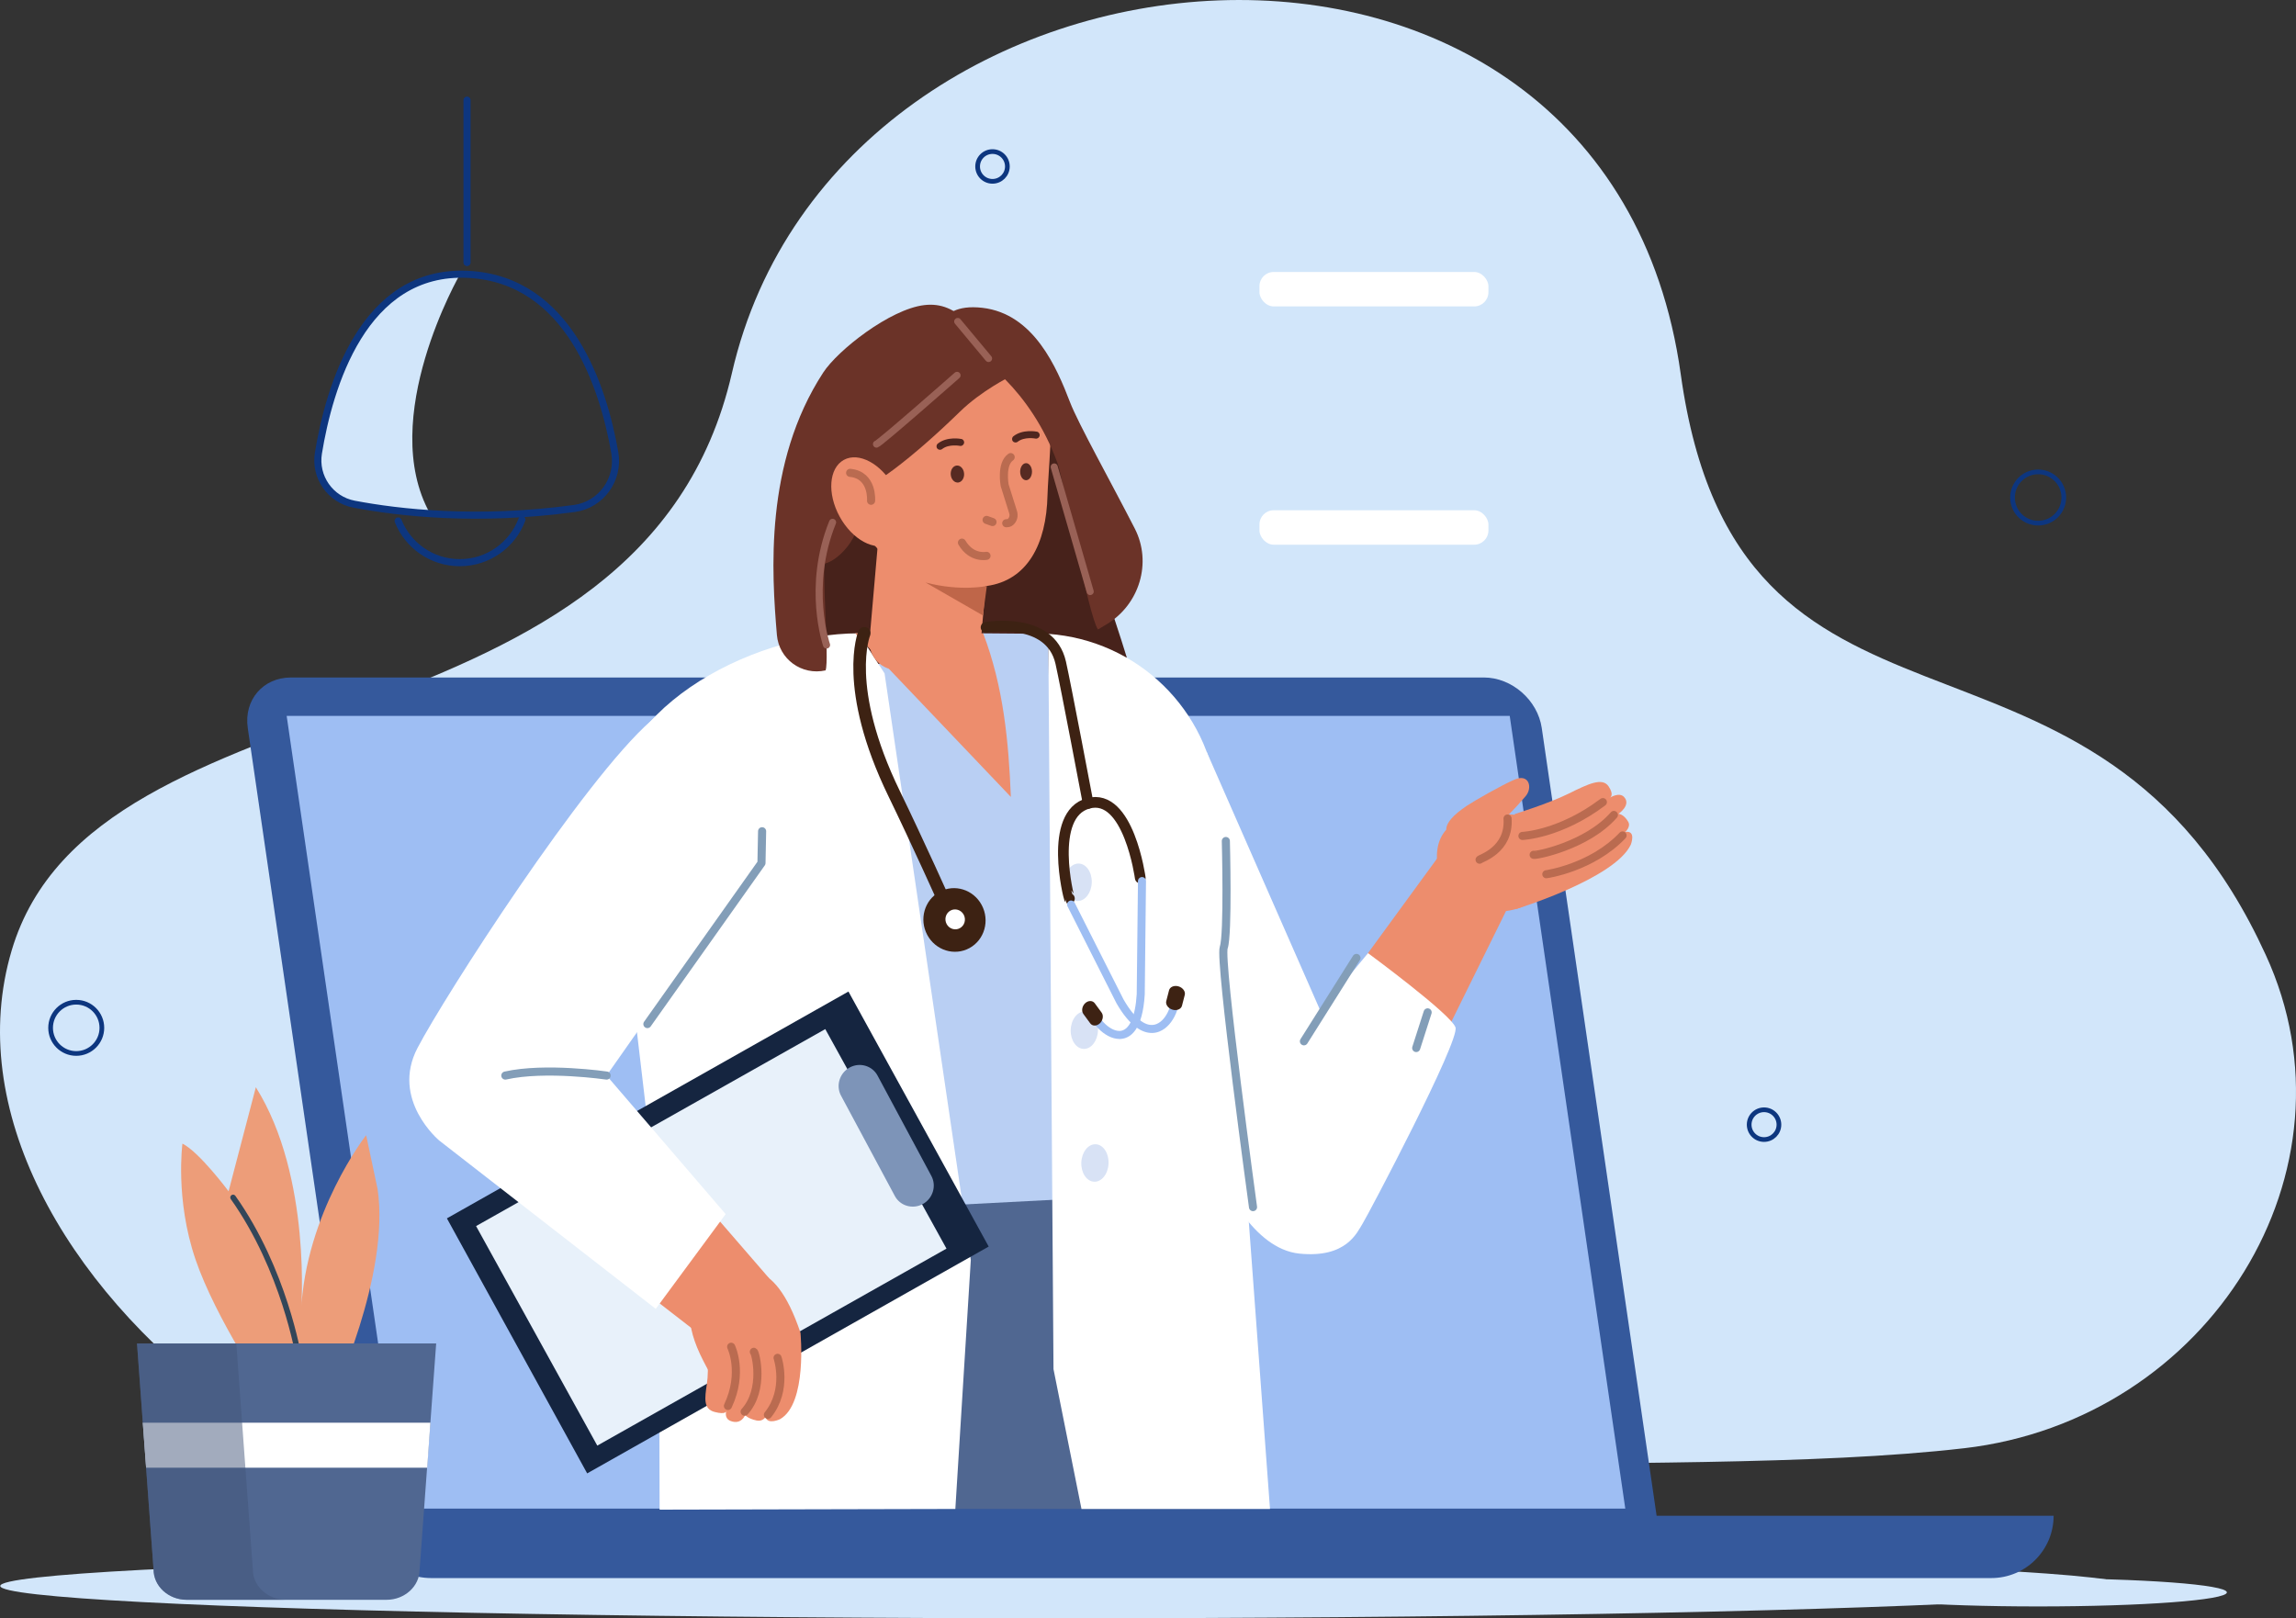 <?xml version="1.0" encoding="UTF-8"?>
<svg xmlns="http://www.w3.org/2000/svg" viewBox="0 0 971.93 685.13">
  <rect x="0" y="0" width="971.93" height="685.13" fill="#333333" stroke="none"/>
  <defs>
    <style>
      .cls-1, .cls-2, .cls-3, .cls-4, .cls-5, .cls-6, .cls-7, .cls-8, .cls-9, .cls-10, .cls-11, .cls-12, .cls-13, .cls-14, .cls-15, .cls-16, .cls-17, .cls-18, .cls-19, .cls-20, .cls-21 {
        stroke-width: 0px;
      }

      .cls-1, .cls-22, .cls-10, .cls-23, .cls-14, .cls-24 {
        fill-rule: evenodd;
      }

      .cls-1, .cls-19 {
        fill: #fff;
      }

      .cls-2, .cls-10 {
        fill: #d2e6fa;
      }

      .cls-3 {
        fill: #4f261f;
      }

      .cls-4 {
        fill: #6b3328;
      }

      .cls-5 {
        fill: #e8f1fa;
      }

      .cls-22 {
        stroke-width: 5.31px;
      }

      .cls-22, .cls-25, .cls-26, .cls-23, .cls-27, .cls-28, .cls-29, .cls-30, .cls-24 {
        fill: none;
        stroke-linecap: round;
        stroke-linejoin: round;
      }

      .cls-22, .cls-24 {
        stroke: #3d2213;
      }

      .cls-6 {
        fill: #ed8d6d;
      }

      .cls-7 {
        fill: #9ebef3;
      }

      .cls-8 {
        fill: #425578;
        mix-blend-mode: multiply;
        opacity: .49;
      }

      .cls-31 {
        isolation: isolate;
      }

      .cls-9 {
        fill: #35599c;
      }

      .cls-25, .cls-26 {
        stroke-width: 3px;
      }

      .cls-25, .cls-23, .cls-28 {
        stroke: #0d367f;
      }

      .cls-26 {
        stroke: #996156;
      }

      .cls-11 {
        fill: #7d94b8;
      }

      .cls-23, .cls-28 {
        stroke-width: 1.99px;
      }

      .cls-12 {
        fill: #47221b;
      }

      .cls-27 {
        stroke: #839eb8;
      }

      .cls-27, .cls-30 {
        stroke-width: 3.43px;
      }

      .cls-13 {
        fill: #d8e2f5;
      }

      .cls-14 {
        fill: #3d2213;
      }

      .cls-15 {
        fill: #152540;
      }

      .cls-16 {
        fill: #506791;
      }

      .cls-29 {
        stroke: #334659;
        stroke-width: 2.38px;
      }

      .cls-17 {
        fill: #ed9d79;
      }

      .cls-18 {
        fill: #572a22;
      }

      .cls-30 {
        stroke: #ba6b50;
      }

      .cls-20 {
        fill: #bf6649;
      }

      .cls-21 {
        fill: #b9cff3;
      }

      .cls-24 {
        stroke-width: 4.53px;
      }
    </style>
  </defs>
  <g class="cls-31">
    <g id="Calque_2" data-name="Calque 2">
      <g id="image">
        <path class="cls-10" d="M831.42,613.15c104.05-12.07,169.59-117.81,127.7-208.88-1.06-2.31-2.17-4.64-3.33-7-74.26-150.77-220.2-65.61-244.29-238.76-31.26-224.74-356.5-197.32-401.66-.59C271.99,322.78,40.46,282.68,4.94,402.4c-39.64,133.58,167.14,297.96,343.08,244.54,130.78-39.7,358.42-19.29,483.4-33.8Z"/>
        <circle class="cls-28" cx="32.27" cy="435.16" r="10.85"/>
        <path class="cls-23" d="M740.45,476.15c0,3.48,2.82,6.3,6.3,6.3s6.3-2.82,6.3-6.3-2.82-6.3-6.3-6.3-6.3,2.82-6.3,6.3Z"/>
        <path class="cls-23" d="M413.84,70.47c0,3.48,2.82,6.3,6.3,6.3s6.3-2.82,6.3-6.3-2.82-6.3-6.3-6.3-6.3,2.82-6.3,6.3Z"/>
        <circle class="cls-28" cx="862.78" cy="210.69" r="10.85" transform="translate(-25.13 190.75) rotate(-12.44)"/>
        <ellipse class="cls-2" cx="450.51" cy="671.45" rx="450.4" ry="13.68"/>
        <path class="cls-9" d="M123.14,286.83h269.25s150.49,0,150.49,0h85.28c11.81,0,22.77,9.57,24.49,21.38l48.72,334.22c1.72,11.81-6.45,21.37-18.26,21.37H178.09c-11.81,0-22.77-9.57-24.49-21.38l-48.72-334.22c-1.72-11.81,6.45-21.37,18.26-21.37Z"/>
        <polygon class="cls-7" points="170.27 638.7 688.01 638.7 639.09 303.09 121.35 303.09 170.27 638.7"/>
        <g>
          <path class="cls-12" d="M343.06,308.28l4.75-111.55,88.86-33.31s29.12,78.24,40.32,114.97l-133.93,29.89Z"/>
          <polygon class="cls-21" points="369.18 281.88 416.19 268.13 443.75 268.36 447.4 553.21 380.52 557.48 350.81 304.04 369.18 281.88"/>
          <polygon class="cls-16" points="329.24 514.03 404.41 638.85 516.93 638.85 528.59 503.65 329.24 514.03"/>
          <g>
            <path class="cls-19" d="M410.96,533.39l-36.51-248.29-10.98-16.97c-46.59,0-108.62,33.97-104.26,80.26l19.71,167.52.3,123.23,125.19-.29,6.55-105.46Z"/>
            <path class="cls-19" d="M515.44,338.45c-3.6-38.15-33.98-67.39-71.69-70.09l2.21,311.28,11.85,59.22h79.8s-22.17-300.4-22.17-300.4Z"/>
          </g>
          <path class="cls-6" d="M516.29,489.54l94.01-128.76,30.37,18.54-65.69,133.07c-8.56,17.34-31.08,19.2-41.44,3.41l-17.25-26.27Z"/>
          <polygon class="cls-6" points="503.23 346.54 559.89 468.97 529.52 482.87 499.92 395.33 503.23 346.54"/>
          <path class="cls-6" d="M380.93,283.63l33.47-2.92,5.75-66.1-47.53,4.14-4.53,52.04c-.64,7.39,5.45,13.48,12.84,12.84Z"/>
          <path class="cls-6" d="M359.71,211.25c7.91,27.72,34.3,40.15,58.04,36.83,16.98-2.38,25.24-17.45,25.68-38.57.13-6.51,2.8-36.16.93-42.69-7.91-27.72-34.31-25.37-57.32-18.39-23.01,6.98-35.25,35.11-27.33,62.83Z"/>
          <path class="cls-6" d="M268.1,312.65l-66.5,100.37s27.37,82.95,27.54,81.28c.16-1.67,84.02-133.52,84.02-133.52l-45.06-48.13Z"/>
          <polygon class="cls-15" points="189.18 515.82 248.56 623.79 418.53 527.76 359.16 419.79 189.18 515.82"/>
          <polygon class="cls-5" points="201.53 519.09 252.84 612.03 400.66 528.63 349.35 435.69 201.53 519.09"/>
          <path class="cls-6" d="M187.63,480.81l116.34,90.19,21.64-29.79-90.78-104.9-33.23-23.29-19.54,27.43c-9.25,12.99-6.8,30.76,5.57,40.36Z"/>
          <path class="cls-20" d="M391.8,246.61l24.28,13.96,1.67-12.5s-10.77,2.49-25.96-1.46Z"/>
          <path class="cls-6" d="M316.07,579.84c11.74-6.2,22.79-15.57,22.79-15.57-11.41-34.02-25.9-28.14-37.64-21.94-11.74,6.2-11.4,18.44-3.52,33.77,7.88,15.33,6.64,9.94,18.38,3.74Z"/>
          <path class="cls-6" d="M338.85,564.26s2.97,30.01-8.65,36.58c0,0-5.13,2.49-6.16-.87,0,0-1.2,1.98-3.75,1.43-3.93-.85-4.84-2.33-4.84-2.33,0,0-1.59,4.26-6.13,2.55-2.93-1.11-1.88-4.18-1.88-4.18,0,0-.11,1.61-4.91.35-4.8-1.26-4.25-5.62-3.29-11.91.96-6.29-.02-16.65-.02-16.65l39.63-4.96Z"/>
          <path class="cls-30" d="M309.51,570.18s5.32,10.87-1.37,25.06"/>
          <path class="cls-30" d="M319.11,572.32c.7.33,4.66,15.86-3.89,25.35"/>
          <path class="cls-30" d="M329.16,574.87c.05.1,4.49,13.48-4.09,24.13"/>
          <path class="cls-6" d="M361.99,268.14l65.92,69.25c-.93-23.36-3.1-46.61-11.72-69.26h-54.2Z"/>
          <path class="cls-19" d="M579.09,403.53s35.09,25.82,37.04,31.42-36.94,79.31-39.29,83.04c-2.35,3.73-6.77,14.77-26.79,12.75-20.02-2.02-32.06-30.48-32.06-30.48l-49.06-162.36,41.92-19.49,48.1,109.55,20.14-24.43Z"/>
          <path class="cls-19" d="M330.95,351.93c-2.15.56-74.17,103.43-74.17,103.43l50.4,58.66-29.59,40.11-91.67-71.27s-20.64-17.25-9.19-39.17c11.44-21.93,70.56-113.85,98.9-138.57,28.34-24.72,55.32,46.8,55.32,46.8Z"/>
          <path class="cls-3" d="M406.94,188.76c.56-.13,1.03-.57,1.16-1.16.18-.81-.33-1.59-1.13-1.75-.25-.05-6.02-1.17-9.95,1.93-.65.51-.78,1.45-.27,2.09.5.64,1.43.75,2.09.23,2.83-2.23,7.45-1.34,7.49-1.33.21.04.42.04.61,0Z"/>
          <path class="cls-3" d="M438.92,185.67c.56-.13,1.03-.57,1.16-1.16.18-.81-.33-1.59-1.13-1.75-.25-.05-6.02-1.17-9.95,1.93-.65.51-.78,1.45-.27,2.09.5.64,1.43.75,2.09.23,2.83-2.22,7.45-1.35,7.49-1.33.21.04.42.04.61,0Z"/>
          <path class="cls-30" d="M425.96,221.52c.75-.02,1.29-.11,1.79-.54,1.2-1,1.57-2.7,1.1-4.17l-1.39-4.43-2.18-6.94s-1.67-8.97,2.55-11.91"/>
          <line class="cls-30" x1="420.14" y1="221.02" x2="417.64" y2="220.12"/>
          <path class="cls-30" d="M417.6,235.32s-6.29,1.37-10.39-5.58"/>
          <path class="cls-18" d="M408.1,200.34c.21,1.98-.89,3.74-2.44,3.94-1.56.19-2.99-1.26-3.19-3.24s.89-3.74,2.44-3.94c1.56-.19,2.99,1.25,3.19,3.24Z"/>
          <path class="cls-18" d="M436.86,199.6c.04,1.99-1.06,3.66-2.44,3.71-1.38.05-2.54-1.52-2.57-3.51-.04-1.99,1.06-3.66,2.44-3.71,1.38-.05,2.54,1.52,2.57,3.51Z"/>
          <path class="cls-4" d="M406.35,174.29c-18.42,18-39.46,34.94-47.55,34.72-8.09-.21-1.2-11.69,3.82,2.33,5.02,14.02-7.72,25.95-13.21,27.18-1.77.4,1.75,41.08.07,45.3h0c-10.11,2.26-19.75-4.77-20.61-15.03-2.19-26.12-5.41-72.69,19.61-111.06,6.18-9.48,28.26-26.84,42.78-28.56,14.53-1.73,22.35,10.74,36.26,30.29,0,0-12.07,5.94-21.16,14.83Z"/>
          <path class="cls-4" d="M464.78,266.5c-4.09-5.91-14.87-64.18-16.97-70-11.88-32.93-34.73-46.04-34.73-46.04l-16.23-4.64s-2.78-18.01,19.01-15.5c21.79,2.51,31.49,25.34,37.12,40.03,3.39,8.84,17.23,33.62,27.39,53.43,7.37,14.36,2.05,32.2-12.05,40.61l-3.54,2.11Z"/>
          <ellipse class="cls-6" cx="366.93" cy="212.41" rx="13.1" ry="20.21" transform="translate(-56.93 202.47) rotate(-28.72)"/>
          <path class="cls-30" d="M368.74,212.01s.88-10.9-8.87-11.82"/>
          <line class="cls-26" x1="446.26" y1="197.69" x2="461.49" y2="250.44"/>
          <line class="cls-26" x1="418.47" y1="151.77" x2="405.42" y2="136.11"/>
          <path class="cls-26" d="M349.89,273.07s-8.54-24.57,2.55-51.93"/>
          <path class="cls-26" d="M371.03,188.02c1.57-.43,34.1-29.11,34.1-29.11"/>
          <path class="cls-27" d="M530.42,511.06s-14.33-104.52-12.39-109.93c1.93-5.41.89-45.07.89-45.07"/>
          <polyline class="cls-27" points="274.05 433.56 322.34 365.4 322.61 351.93"/>
          <line class="cls-27" x1="551.97" y1="440.86" x2="574.21" y2="405.56"/>
          <path class="cls-27" d="M256.79,455.36s-26.01-3.81-42.88,0"/>
          <path class="cls-13" d="M450.61,373.53c-.09,4.38,2.43,7.93,5.62,7.93s5.84-3.55,5.93-7.93c.09-4.38-2.43-7.93-5.62-7.93s-5.84,3.55-5.93,7.93Z"/>
          <path class="cls-13" d="M453.24,436.15c-.09,4.38,2.43,7.93,5.62,7.93s5.84-3.55,5.93-7.93c.09-4.38-2.43-7.93-5.62-7.93s-5.84,3.55-5.93,7.93Z"/>
          <ellipse class="cls-13" cx="463.52" cy="492.4" rx="7.94" ry="5.77" transform="translate(-47.8 934.96) rotate(-87.61)"/>
          <path class="cls-11" d="M356.01,463.86l22.8,42.51c2.25,4.2,7.58,5.73,11.83,3.39h0c4.25-2.34,5.88-7.69,3.63-11.89l-22.8-42.51c-2.25-4.2-7.58-5.73-11.83-3.39h0c-4.25,2.34-5.88,7.69-3.63,11.89Z"/>
          <line class="cls-27" x1="604.34" y1="428.61" x2="599.5" y2="443.7"/>
          <path class="cls-6" d="M647.68,359.28c-.84,12.76,8.99,23.84-10.45,26.48-16.74,2.27-29.77-11.75-28.93-24.51s11.89-17.35,28.71-16.58c16.82.78,11.51,1.84,10.67,14.6Z"/>
          <path class="cls-6" d="M613.26,353.37s-5.24-3.69,7.91-12.38c3.16-2.09,14.52-8.59,19.97-10.94,6.19-2.67,7.73,3.48,4.66,7.06-10.8,12.63-13.81,12.57-12.14,14.09,1.67,1.51-20.4,2.17-20.4,2.17Z"/>
          <path class="cls-6" d="M641.89,384.82s41.63-12.77,48.45-27.21c0,0,2.44-6.16-2.35-5.39,0,0,2.49-2.17,1.26-4.3-1.9-3.29-4.11-3.38-4.11-3.38,0,0,5.53-3.72,2.33-7.14-2.06-2.21-6.08.38-6.08.38,0,0,2.18-.95-.44-4.84-2.63-3.9-8.49-1.12-16.92,3.06-8.43,4.18-22.8,8.63-22.8,8.63l.66,40.18Z"/>
          <path class="cls-30" d="M626.33,363.97c.29-.54,12.77-4.05,11.84-17.43"/>
          <path class="cls-30" d="M644.47,353.91s15.87-.6,34.05-14.32"/>
          <path class="cls-30" d="M649.21,361.9c.58.5,22.59-3.82,33.97-16.87"/>
          <path class="cls-30" d="M654.59,370.12c.15,0,19.3-2.75,32.26-16.41"/>
          <g>
            <path class="cls-24" d="M417.41,265.61s27.1-4.94,31.61,14.96c2.16,9.54,11.61,59.56,11.61,59.56"/>
            <path class="cls-24" d="M452.7,380.42c-.24-.15-9.21-35.55,7.93-40.3,17.14-4.75,22.06,31.59,22.06,31.59"/>
            <path class="cls-7" d="M487.56,437.34c1.32,0,2.45-.3,3.35-.67,6.13-2.53,9.5-11.74,7.96-17.5-.24-.91-1.17-1.45-2.08-1.2-.91.24-1.45,1.17-1.2,2.08,1.16,4.34-1.53,11.65-5.97,13.48-4.2,1.73-9.17-1.97-14.02-10.41l-20.68-40.93c-.42-.84-1.45-1.17-2.28-.75-.84.42-1.17,1.45-.75,2.28l20.72,41.01c5.84,10.17,11.18,12.6,14.96,12.6Z"/>
            <path class="cls-14" d="M496.34,427.47h0c-1.83-.54-3.02-2.17-2.65-3.62l1.18-4.58c.38-1.46,2.18-2.21,4.01-1.67h0c1.83.54,3.02,2.17,2.65,3.62l-1.18,4.58c-.38,1.46-2.18,2.21-4.01,1.67Z"/>
            <path class="cls-7" d="M473.85,439.88c.15,0,.3,0,.45-.01,4.2-.24,9.39-3.7,10.29-18.82l.53-48.01c0-.94-.74-1.71-1.68-1.72-.92.01-1.71.74-1.72,1.68l-.53,47.92c-.58,9.63-3.16,15.32-7.09,15.55-.09,0-.18,0-.27,0-4.44,0-9.75-6.04-10.58-10.75-.16-.92-1.04-1.54-1.97-1.38-.92.16-1.54,1.04-1.38,1.97,1.1,6.25,7.67,13.56,13.95,13.56Z"/>
            <path class="cls-14" d="M465.59,433.25h0c1.32-1.25,1.65-3.31.73-4.56l-2.89-3.94c-.92-1.25-2.76-1.25-4.08,0h0c-1.32,1.25-1.65,3.31-.73,4.56l2.89,3.94c.92,1.25,2.75,1.25,4.08,0Z"/>
          </g>
          <path class="cls-22" d="M365.84,268.13s-9.32,22.67,12.69,67.93c9.5,19.52,22.1,47.53,22.1,47.53"/>
          <path class="cls-14" d="M415.57,383.16c3.52,6.57,1.2,14.73-5.16,18.22s-14.38,1-17.89-5.57c-3.52-6.57-1.2-14.73,5.16-18.22,6.37-3.49,14.38-1,17.89,5.57Z"/>
          <path class="cls-1" d="M407.95,387.25c1.1,2.06.38,4.61-1.62,5.71-1.99,1.09-4.5.31-5.6-1.74s-.38-4.61,1.62-5.71c1.99-1.09,4.5-.31,5.6,1.74Z"/>
        </g>
        <path class="cls-9" d="M182.48,668.11h660.46c14.57,0,26.39-11.82,26.39-26.39H156.08c0,14.58,11.82,26.39,26.39,26.39Z"/>
        <rect class="cls-19" x="533.15" y="115.15" width="96.92" height="14.58" rx="6.01" ry="6.01"/>
        <rect class="cls-19" x="533.15" y="216.03" width="96.92" height="14.58" rx="6.01" ry="6.01"/>
        <path class="cls-10" d="M782.89,674.17c0,3.29,35.77,5.95,79.89,5.95s79.89-2.66,79.89-5.95c0-3.29-35.77-5.95-79.89-5.95s-79.89,2.66-79.89,5.95Z"/>
        <path class="cls-2" d="M194.74,116.1s-35.22,61.02-12.67,101.39c0,0-17.93-1.8-32.86-4.33-9.52-1.62-15.84-10.73-14.09-20.22,3.42-18.56,11.36-48.34,28.63-64.99,12.29-11.85,30.98-11.85,30.98-11.85Z"/>
        <path class="cls-25" d="M243.08,215.29c11.4-1.55,19.16-12.35,17.17-23.69-4.83-27.48-19.29-73.24-62.02-75.44-44.55-2.28-58.92,48.04-63.44,75.67-1.66,10.12,5.05,19.72,15.13,21.63,18.87,3.59,52.06,7.42,93.17,1.82Z"/>
        <line class="cls-25" x1="197.7" y1="42.39" x2="197.7" y2="111.15"/>
        <path class="cls-25" d="M168.54,220.56c4.14,10.35,14.26,17.66,26.09,17.66,12.05,0,22.33-7.59,26.31-18.25"/>
        <g>
          <path class="cls-17" d="M140.39,592.42s24.91-52.48,19.44-89.06l-4.84-22.75s-25.75,32.99-27.54,74.82c0,0,4.71-57.14-19.15-95.12l-11.54,44.05s-12.36-16.62-19.53-20.18c0,0-3.16,23.49,5.49,48.92,8.65,25.43,30.67,57.68,30.67,57.68l27,1.65Z"/>
          <path class="cls-29" d="M126.39,574.35s-6-36.73-27.72-67.37"/>
          <path class="cls-16" d="M79,677.31h84.64c7.7,0,14-5.78,14-12.84l7-95.69H58s7,95.69,7,95.69c0,7.06,6.3,12.84,14,12.84Z"/>
          <polygon class="cls-19" points="61.85 621.39 180.85 621.39 182.2 602.34 60.45 602.34 61.85 621.39"/>
          <path class="cls-8" d="M100.03,568.77l7,95.69c0,7.06,6.3,12.84,14,12.84h-42.03c-7.7,0-14-5.78-14-12.84l-7-95.69h42.03Z"/>
        </g>
      </g>
    </g>
  </g>
</svg>